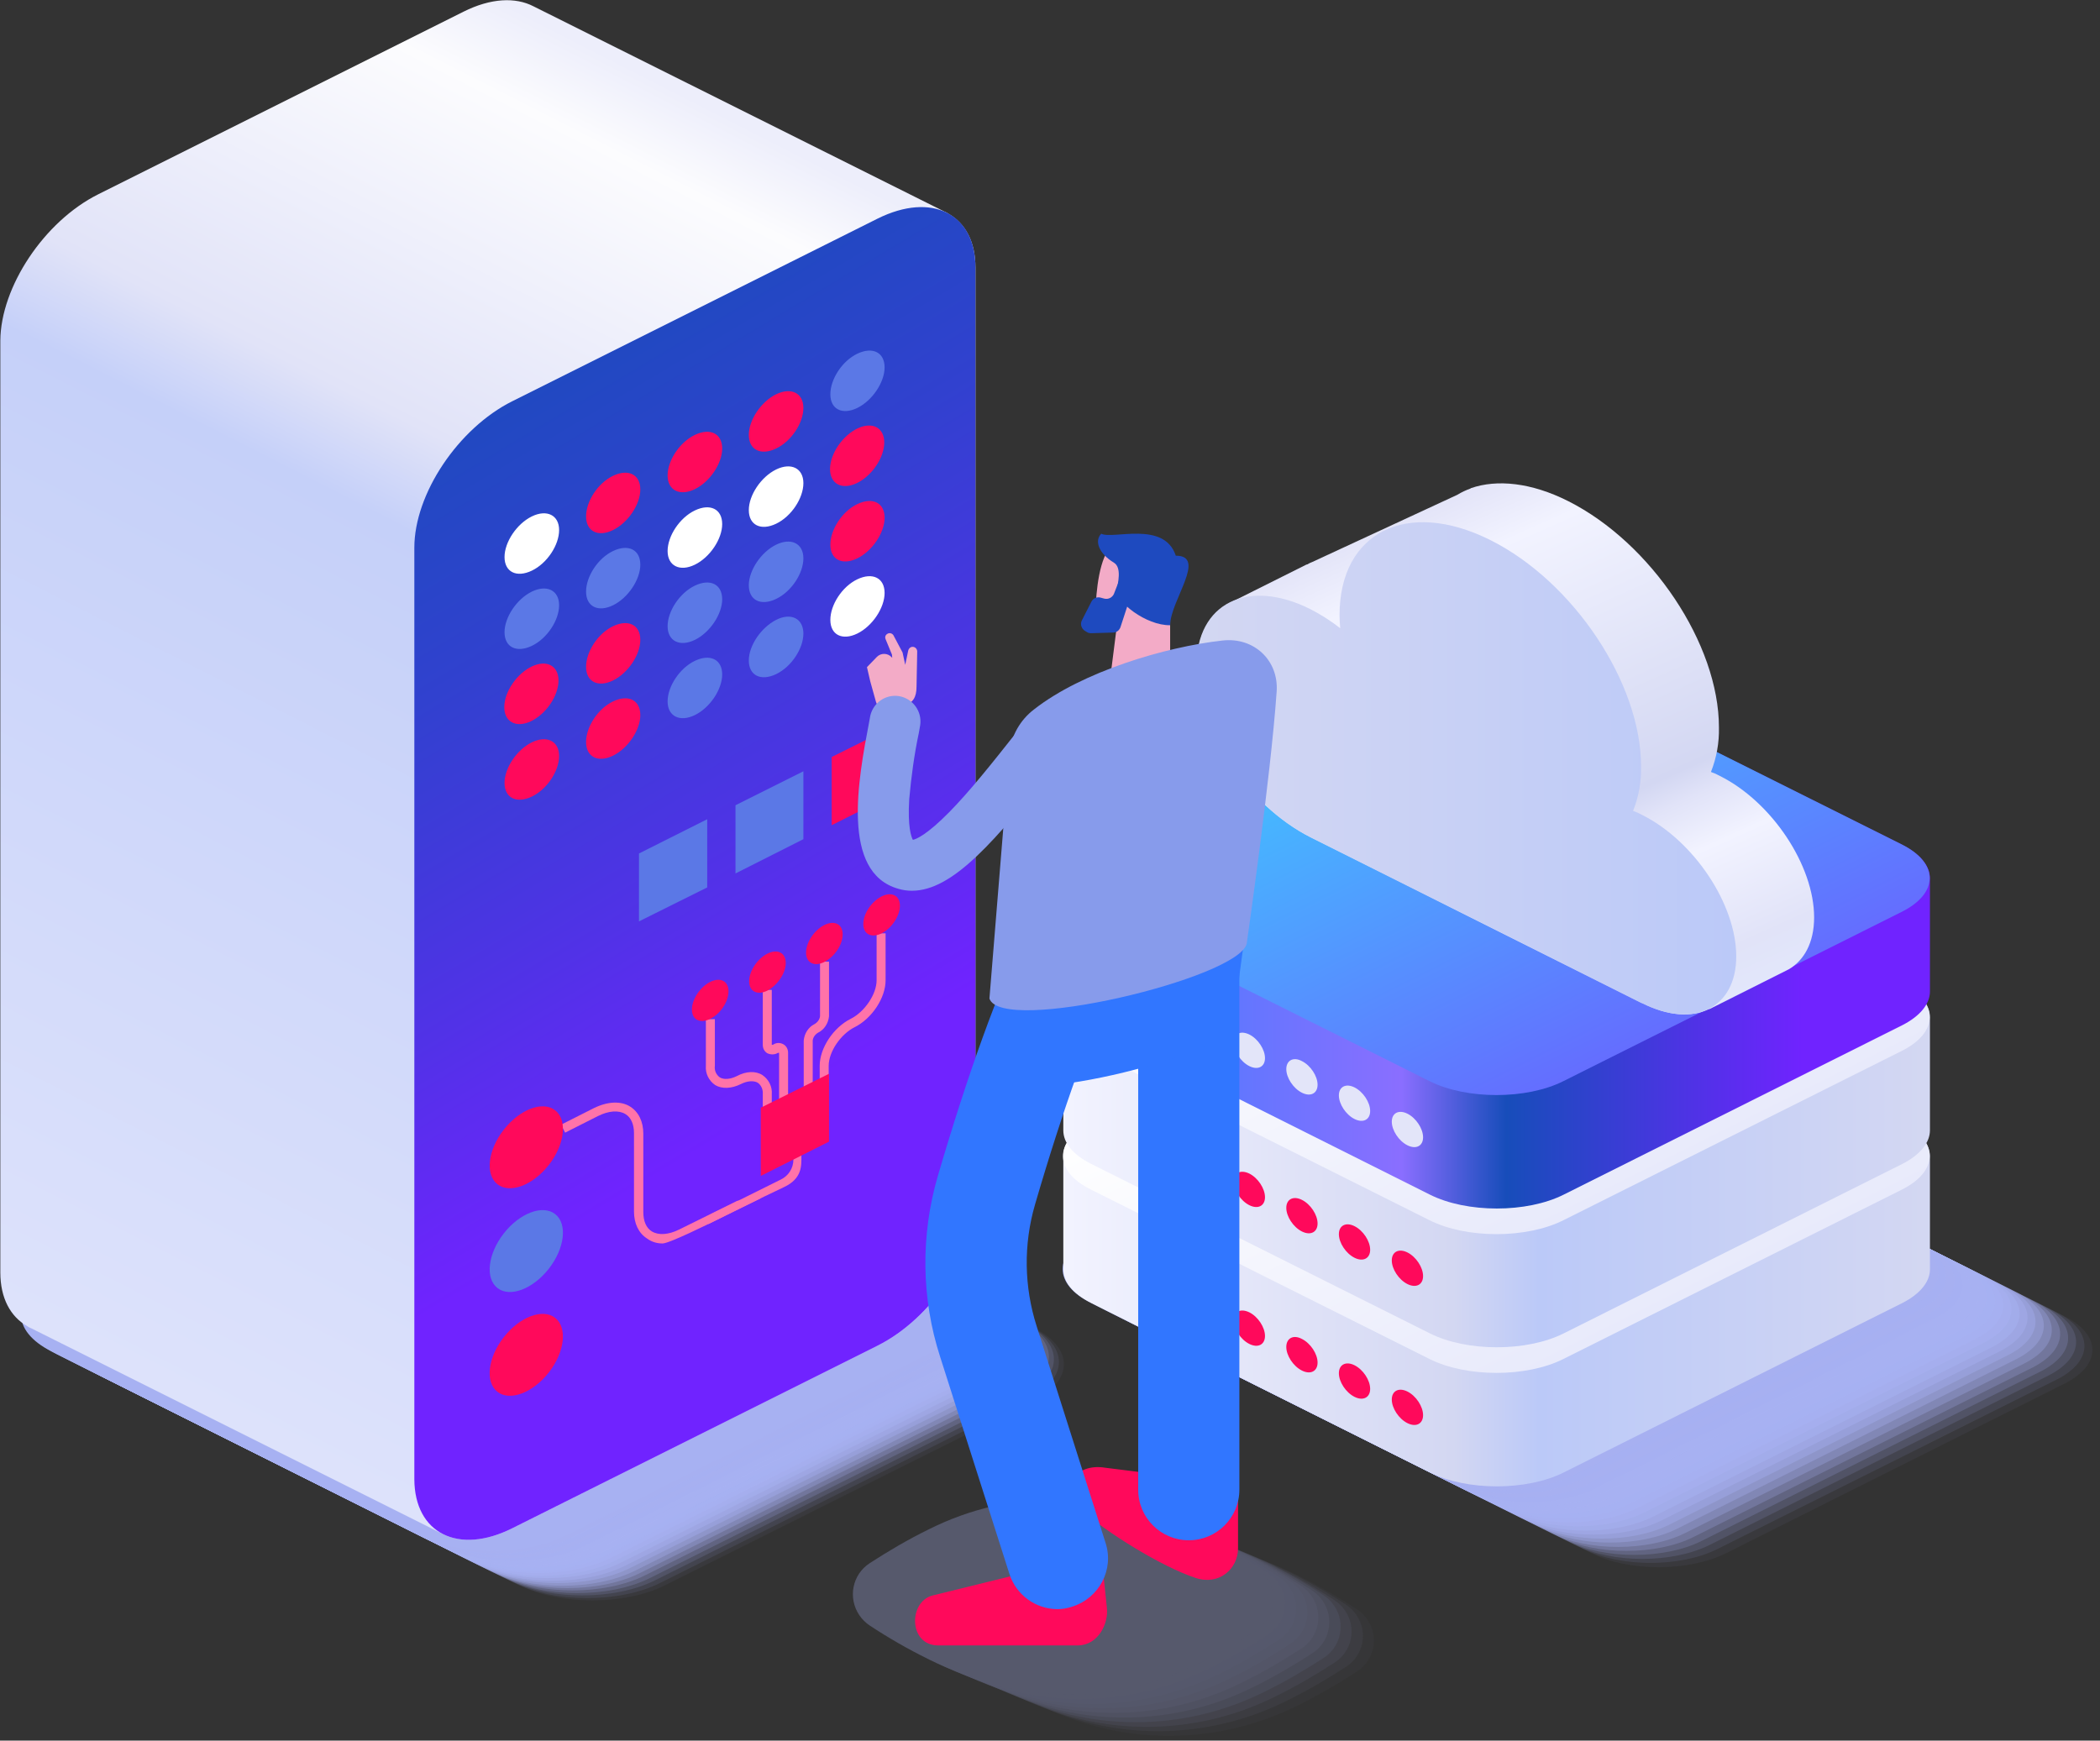 <?xml version="1.0" encoding="UTF-8"?>
<!-- Generator: Adobe Illustrator 24.0.0, SVG Export Plug-In . SVG Version: 6.00 Build 0)  -->
<svg xmlns="http://www.w3.org/2000/svg" xmlns:xlink="http://www.w3.org/1999/xlink" version="1.1" id="Layer_1" x="0px" y="0px" viewBox="0 0 631 523.1" xml:space="preserve">
<rect x="0" y="0" width="631" height="523.1" fill="#333333" stroke="none"/>
<title>public-cloud-hosting</title>
<g>
	<g id="Layer_2_1_">
		<g id="Layer_1-2">
			<g>
				<path fill="#A7B1F2" fill-opacity="0" d="M378.8,417.1L480.7,468c11.1,5.6,29.2,5.6,40.4,0l101.7-50.9      c11.1-5.6,11.1-14.6,0-20.2L521,346c-11.2-5.6-29.2-5.6-40.4,0l-101.8,50.9C367.7,402.5,367.7,411.5,378.8,417.1z"></path>
				<path opacity="5.000000e-02" fill="#A7B1F2" d="M376.4,415.8l101.8,51c11.1,5.6,29.2,5.6,40.4,0      l101.8-51c11.1-5.6,11.1-14.6,0-20.2l-101.8-50.9c-11.1-5.6-29.2-5.6-40.4,0l-101.8,50.9C365.2,401.2,365.2,410.3,376.4,415.8z"></path>
				<path opacity="0.1" fill="#A7B1F2" d="M374,414.6l101.8,50.9c11.1,5.6,29.2,5.6,40.3,0L618,414.6      c11.1-5.6,11.1-14.6,0-20.2l-101.8-50.9c-11.1-5.6-29.2-5.6-40.4,0L374,394.4C362.8,400,362.8,409,374,414.6z"></path>
				<path opacity="0.14" fill="#A7B1F2" d="M371.5,413.4l101.8,50.9c11.1,5.6,29.2,5.6,40.4,0      l101.8-50.9c11.1-5.6,11.1-14.6,0-20.2l-101.8-50.9c-11.2-5.6-29.2-5.6-40.4,0l-101.8,50.9C360.4,398.8,360.4,407.8,371.5,413.4      z"></path>
				<path opacity="0.19" fill="#A7B1F2" d="M369.1,412.2l101.8,50.9c11.1,5.6,29.2,5.6,40.4,0      l101.8-50.9c11.1-5.6,11.1-14.6,0-20.2l-101.8-50.9c-11.1-5.6-29.2-5.6-40.4,0L369.1,392C357.9,397.6,357.9,406.6,369.1,412.2z"></path>
				<path opacity="0.24" fill="#A7B1F2" d="M366.7,411l101.8,50.9c11.1,5.6,29.2,5.6,40.4,0L610.7,411      c11.1-5.6,11.1-14.6,0-20.2l-101.8-50.9c-11.1-5.6-29.2-5.6-40.4,0l-101.8,50.9C355.5,396.4,355.5,405.4,366.7,411z"></path>
				<path opacity="0.29" fill="#A7B1F2" d="M364.2,409.8L466,460.7c11.1,5.6,29.2,5.6,40.4,0      l101.8-50.9c11.1-5.6,11.1-14.6,0-20.2l-101.8-50.9c-11.1-5.6-29.2-5.6-40.4,0l-101.8,50.9C353.1,395.1,353.1,404.2,364.2,409.8      z"></path>
				<path opacity="0.33" fill="#A7B1F2" d="M361.8,408.5l101.8,50.9c11.1,5.6,29.2,5.6,40.4,0      l101.8-50.9c11.1-5.6,11.1-14.6,0-20.2L504,337.4c-11.1-5.6-29.2-5.6-40.4,0l-101.8,50.9C350.6,393.9,350.6,403,361.8,408.5z"></path>
				<path opacity="0.38" fill="#A7B1F2" d="M359.3,407.3l101.9,50.9c11.1,5.6,29.2,5.6,40.4,0      l101.7-50.9c11.1-5.6,11.1-14.6,0-20.2l-101.8-50.9c-11.1-5.6-29.2-5.6-40.4,0l-101.8,50.9C348.2,392.7,348.2,401.7,359.3,407.3      z"></path>
				<path opacity="0.43" fill="#A7B1F2" d="M356.9,406.1L458.7,457c11.1,5.6,29.2,5.6,40.4,0      l101.8-50.9c11.1-5.6,11.1-14.6,0-20.2L499.1,335c-11.1-5.6-29.2-5.6-40.4,0l-101.8,50.9C345.8,391.5,345.8,400.5,356.9,406.1z"></path>
				<path opacity="0.48" fill="#A7B1F2" d="M354.5,404.9l101.8,50.9c11.1,5.6,29.2,5.6,40.4,0      l101.8-50.9c11.1-5.6,11.1-14.6,0-20.2l-101.8-50.9c-11.1-5.6-29.2-5.6-40.4,0l-101.8,50.9C343.3,390.3,343.3,399.3,354.5,404.9      z"></path>
				<path opacity="0.52" fill="#A7B1F2" d="M352,403.6l101.8,50.9c11.1,5.6,29.2,5.6,40.4,0L596,403.6      c11.2-5.6,11.2-14.6,0-20.2l-101.8-50.9c-11.1-5.6-29.2-5.6-40.4,0L352,383.4C340.9,389,340.9,398.1,352,403.6z"></path>
				<path opacity="0.57" fill="#A7B1F2" d="M349.6,402.4l101.8,50.9c11.1,5.6,29.2,5.6,40.4,0      l101.8-50.9c11.1-5.6,11.1-14.6,0-20.2l-101.8-50.9c-11.1-5.6-29.2-5.6-40.4,0l-101.8,50.9C338.4,387.8,338.4,396.9,349.6,402.4      z"></path>
				<path opacity="0.62" fill="#A7B1F2" d="M347.2,401.2L449,452.1c11.1,5.6,29.2,5.6,40.4,0      l101.8-50.9c11.1-5.6,11.1-14.6,0-20.2l-101.8-50.9c-11.1-5.6-29.2-5.6-40.4,0L347.2,381C336,386.6,336,395.6,347.2,401.2z"></path>
				<path opacity="0.67" fill="#A7B1F2" d="M344.7,400l101.8,50.9c11.1,5.6,29.2,5.6,40.4,0L588.7,400      c11.1-5.6,11.1-14.6,0-20.2l-101.8-50.9c-11.1-5.6-29.2-5.6-40.4,0l-101.8,50.9C333.6,385.4,333.6,394.4,344.7,400z"></path>
				<path opacity="0.71" fill="#A7B1F2" d="M342.3,398.8l101.8,50.9c11.1,5.6,29.2,5.6,40.4,0      l101.8-50.9c11.1-5.6,11.1-14.6,0-20.2l-101.8-50.9c-11.1-5.6-29.2-5.6-40.4,0l-101.8,50.9C331.1,384.2,331.1,393.2,342.3,398.8      z"></path>
				<path opacity="0.76" fill="#A7B1F2" d="M339.8,397.6l101.8,50.9c11.1,5.6,29.2,5.6,40.4,0      l101.9-50.9c11.1-5.6,11.1-14.6,0-20.2l-101.8-50.9c-11.1-5.6-29.2-5.6-40.4,0l-101.8,50.9C328.7,383,328.7,392,339.8,397.6z"></path>
				<path opacity="0.81" fill="#A7B1F2" d="M337.4,396.3l101.8,51c11.1,5.6,29.2,5.6,40.4,0l101.8-51      c11.1-5.6,11.1-14.6,0-20.2l-101.8-50.9c-11.1-5.6-29.2-5.6-40.4,0l-101.8,50.9C326.3,381.7,326.3,390.8,337.4,396.3z"></path>
				<path opacity="0.86" fill="#A7B1F2" d="M335,395.1L436.8,446c11.1,5.6,29.2,5.6,40.4,0L579,395.1      c11.1-5.6,11.1-14.6,0-20.2L477.2,324c-11.1-5.6-29.2-5.6-40.4,0L335,374.9C323.8,380.5,323.8,389.5,335,395.1z"></path>
				<path opacity="0.9" fill="#A7B1F2" d="M332.5,393.9l101.8,50.9c11.1,5.6,29.2,5.6,40.4,0      l101.8-50.9c11.1-5.6,11.1-14.6,0-20.2l-101.8-50.9c-11.1-5.6-29.2-5.6-40.4,0l-101.8,50.9C321.4,379.3,321.4,388.3,332.5,393.9      z"></path>
				<path opacity="0.95" fill="#A7B1F2" d="M330.1,392.7l101.8,50.9c11.1,5.6,29.2,5.6,40.4,0      l101.8-50.9c11.1-5.6,11.1-14.6,0-20.2l-101.8-50.9c-11.1-5.6-29.2-5.6-40.4,0l-101.8,50.9C319,378.1,319,387.1,330.1,392.7z"></path>
				<path fill="#A7B1F2" d="M327.7,391.5l101.8,50.9c11.1,5.6,29.2,5.6,40.4,0l101.8-50.9c11.1-5.6,11.1-14.6,0-20.2l-101.8-50.9      c-11.1-5.6-29.2-5.6-40.4,0l-101.8,50.9C316.5,376.9,316.5,385.9,327.7,391.5z"></path>
			</g>
			
				<linearGradient id="SVGID_1_" gradientUnits="userSpaceOnUse" x1="52.67" y1="-31.5" x2="310.44" y2="-31.5" gradientTransform="matrix(-1 0 0 1 631.175 396)">
				<stop offset="0" style="stop-color:#D3D7F2"></stop>
				<stop offset="0.45" style="stop-color:#BBC9F8"></stop>
				<stop offset="0.55" style="stop-color:#D3D7F2"></stop>
				<stop offset="1" style="stop-color:#F2F3FF"></stop>
			</linearGradient>
			<path fill="url(#SVGID_1_)" d="M327.8,337.4l101.7-50.9c11.1-5.6,29.2-5.6,40.3,0l101.7,50.9c5.6,2.8,8.4,6.4,8.4,10.1v34     c0,3.6-2.8,7.3-8.3,10.1l-101.7,50.9c-11.1,5.6-29.2,5.6-40.3,0l-101.7-50.9c-5.6-2.8-8.4-6.4-8.4-10.1v-34     C319.4,343.8,322.2,340.1,327.8,337.4z"></path>
			
				<linearGradient id="SVGID_2_" gradientUnits="userSpaceOnUse" x1="2540.14" y1="-1054.185" x2="2682.291" y2="-1054.185" gradientTransform="matrix(-1 -0.5 -1 0.5 2006.875 2180.21)">
				<stop offset="0" style="stop-color:#E8EAFB"></stop>
				<stop offset="1" style="stop-color:#FFFFFF"></stop>
			</linearGradient>
			<path fill="url(#SVGID_2_)" d="M327.8,357.5l101.7,50.9c11.1,5.6,29.2,5.6,40.3,0l101.7-50.9c11.1-5.6,11.1-14.6,0-20.2     l-101.7-50.9c-11.1-5.6-29.2-5.6-40.3,0l-101.7,50.9C316.6,342.9,316.6,352,327.8,357.5z"></path>
			<path fill="#FF095B" d="M422.9,418.2c2.6,1.3,4.7,4.5,4.7,7.1s-2.1,3.7-4.7,2.4c-2.6-1.3-4.7-4.5-4.7-7.1     S420.3,416.9,422.9,418.2z M407,410.3c2.6,1.3,4.7,4.5,4.7,7.1s-2.1,3.7-4.7,2.4c-2.6-1.3-4.7-4.5-4.7-7.1S404.4,409,407,410.3z      M391.2,402.4c2.6,1.3,4.7,4.5,4.7,7.1s-2.1,3.7-4.7,2.4c-2.6-1.3-4.7-4.5-4.7-7.1S388.6,401,391.2,402.4z M375.4,394.4     c2.6,1.3,4.7,4.5,4.7,7.1s-2.1,3.7-4.7,2.4c-2.6-1.3-4.7-4.5-4.7-7.1S372.7,393.1,375.4,394.4z"></path>
			
				<linearGradient id="SVGID_3_" gradientUnits="userSpaceOnUse" x1="52.67" y1="-73.3" x2="310.44" y2="-73.3" gradientTransform="matrix(-1 0 0 1 631.175 396)">
				<stop offset="0" style="stop-color:#D3D7F2"></stop>
				<stop offset="0.45" style="stop-color:#BBC9F8"></stop>
				<stop offset="0.55" style="stop-color:#D3D7F2"></stop>
				<stop offset="1" style="stop-color:#F2F3FF"></stop>
			</linearGradient>
			<path fill="url(#SVGID_3_)" d="M327.8,295.6l101.7-50.9c11.1-5.6,29.2-5.6,40.3,0l101.7,50.9c5.6,2.8,8.4,6.4,8.4,10.1v34     c0,3.6-2.8,7.3-8.3,10.1l-101.7,50.9c-11.1,5.6-29.2,5.6-40.3,0l-101.7-50.9c-5.6-2.8-8.4-6.4-8.4-10.1v-34     C319.4,302,322.2,298.4,327.8,295.6z"></path>
			
				<linearGradient id="SVGID_4_" gradientUnits="userSpaceOnUse" x1="2581.89" y1="-1095.885" x2="2724.041" y2="-1095.885" gradientTransform="matrix(-1 -0.5 -1 0.5 2006.875 2180.21)">
				<stop offset="0" style="stop-color:#E8EAFB"></stop>
				<stop offset="1" style="stop-color:#FFFFFF"></stop>
			</linearGradient>
			<path fill="url(#SVGID_4_)" d="M327.8,315.8l101.7,50.9c11.1,5.6,29.2,5.6,40.3,0l101.7-50.9c11.1-5.6,11.1-14.6,0-20.2     l-101.7-50.9c-11.1-5.6-29.2-5.6-40.3,0l-101.7,50.9C316.6,301.2,316.6,310.2,327.8,315.8z"></path>
			<path fill="#FF095B" d="M422.9,376.4c2.6,1.3,4.7,4.5,4.7,7.1s-2.1,3.7-4.7,2.4c-2.6-1.3-4.7-4.5-4.7-7.1     S420.3,375.1,422.9,376.4z M407,368.5c2.6,1.3,4.7,4.5,4.7,7.1s-2.1,3.7-4.7,2.4c-2.6-1.3-4.7-4.5-4.7-7.1S404.4,367.2,407,368.5     L407,368.5z M391.2,360.6c2.6,1.3,4.7,4.5,4.7,7.1s-2.1,3.7-4.7,2.4c-2.6-1.3-4.7-4.5-4.7-7.1S388.6,359.3,391.2,360.6z      M375.4,352.7c2.6,1.3,4.7,4.5,4.7,7.1s-2.1,3.7-4.7,2.4c-2.6-1.3-4.7-4.5-4.7-7.1S372.7,351.4,375.4,352.7L375.4,352.7z"></path>
			
				<linearGradient id="SVGID_5_" gradientUnits="userSpaceOnUse" x1="52.95" y1="-115" x2="314.68" y2="-115" gradientTransform="matrix(-1 0 0 1 631.175 396)">
				<stop offset="0.14" style="stop-color:#7023FF"></stop>
				<stop offset="0.48" style="stop-color:#174DBA"></stop>
				<stop offset="0.6" style="stop-color:#8A6EFF"></stop>
				<stop offset="0.94" style="stop-color:#427DFF"></stop>
				<stop offset="1" style="stop-color:#7073FF"></stop>
			</linearGradient>
			<path fill="url(#SVGID_5_)" d="M327.8,253.9L429.5,203c11.1-5.6,29.2-5.6,40.3,0l101.7,50.9c5.6,2.8,8.4,6.4,8.4,10.1v34     c0,3.6-2.8,7.3-8.3,10.1L469.9,359c-11.1,5.6-29.2,5.6-40.3,0l-101.8-51c-5.6-2.8-8.4-6.4-8.4-10.1V264     C319.4,260.3,322.2,256.6,327.8,253.9z"></path>
			
				<linearGradient id="SVGID_6_" gradientUnits="userSpaceOnUse" x1="2624.5" y1="-1137.66" x2="2767.24" y2="-1137.66" gradientTransform="matrix(-1 -0.5 -1 0.5 2006.875 2180.21)">
				<stop offset="0" style="stop-color:#646EFF"></stop>
				<stop offset="1" style="stop-color:#42C0FF"></stop>
			</linearGradient>
			<path fill="url(#SVGID_6_)" d="M327.8,274l101.7,50.9c11.1,5.6,29.2,5.6,40.3,0L571.5,274c11.1-5.6,11.1-14.6,0-20.2L469.8,203     c-11.1-5.6-29.2-5.6-40.3,0l-101.7,50.9C316.6,259.4,316.6,268.5,327.8,274z"></path>
			<path fill="#E3E5F9" d="M422.9,334.7c2.6,1.3,4.7,4.5,4.7,7.1s-2.1,3.7-4.7,2.4c-2.6-1.3-4.7-4.5-4.7-7.1     S420.3,333.4,422.9,334.7z M407,326.8c2.6,1.3,4.7,4.5,4.7,7.1s-2.1,3.7-4.7,2.4c-2.6-1.3-4.7-4.5-4.7-7.1S404.4,325.5,407,326.8     z M391.2,318.9c2.6,1.3,4.7,4.5,4.7,7.1s-2.1,3.7-4.7,2.4c-2.6-1.3-4.7-4.5-4.7-7.1S388.6,317.5,391.2,318.9z M375.4,310.9     c2.6,1.3,4.7,4.5,4.7,7.1s-2.1,3.7-4.7,2.4c-2.6-1.3-4.7-4.5-4.7-7.1S372.7,309.6,375.4,310.9z"></path>
			
				<linearGradient id="SVGID_7_" gradientUnits="userSpaceOnUse" x1="-1974.762" y1="22.292" x2="-1923.697" y2="-28.774" gradientTransform="matrix(1 0 0 1 2011.295 396)">
				<stop offset="0" style="stop-color:#92A6F3"></stop>
				<stop offset="1" style="stop-color:#7F93E6"></stop>
			</linearGradient>
			<path fill="url(#SVGID_7_)" d="M45.1,364.1v40.3c0,2.7-2.2,3.8-4.8,2.4s-4.8-4.6-4.8-7.3v-40.3c0-2.7,2.2-3.8,4.8-2.4     S45.1,361.4,45.1,364.1z M59.7,371.4v40.3c0,2.7-2.2,3.8-4.8,2.4s-4.8-4.6-4.8-7.3v-40.3c0-2.7,2.2-3.8,4.8-2.4     S59.7,368.7,59.7,371.4L59.7,371.4z M30.6,356.8v40.3c0,2.7-2.2,3.8-4.8,2.4s-4.8-4.6-4.8-7.3V352c0-2.7,2.2-3.8,4.8-2.4     S30.6,354.2,30.6,356.8z M74.2,378.7V419c0,2.7-2.2,3.8-4.8,2.4s-4.8-4.6-4.8-7.3v-40.3c0-2.7,2.2-3.8,4.8-2.4     S74.2,376,74.2,378.7z M88.7,385.9v40.3c0,2.7-2.2,3.8-4.8,2.4s-4.8-4.6-4.8-7.3V381c0-2.7,2.2-3.8,4.8-2.4     S88.8,383.3,88.7,385.9L88.7,385.9z M103.3,393.2v40.3c0,2.7-2.2,3.8-4.8,2.4s-4.8-4.6-4.8-7.3v-40.3c0-2.7,2.2-3.8,4.8-2.4     S103.3,390.5,103.3,393.2L103.3,393.2z M117.8,400.5v40.3c0,2.7-2.2,3.8-4.8,2.4s-4.8-4.6-4.8-7.2v-40.4c0-2.7,2.2-3.8,4.8-2.4     S117.9,397.8,117.8,400.5L117.8,400.5z M16,349.6v40.3c0,2.7-2.2,3.8-4.8,2.4s-4.8-4.6-4.8-7.3v-40.3c0-2.7,2.2-3.8,4.8-2.4     S16,346.9,16,349.6L16,349.6z"></path>
			<g>
				<path fill="#A7B1F2" fill-opacity="0" d="M46.8,421.8l110.7,55.4c12.1,6.1,31.8,6.1,43.9,0l110.7-55.4c12.1-6.1,12.1-15.9,0-22      l-110.7-55.4c-12.1-6.1-31.8-6.1-43.9,0L46.8,399.8C34.7,405.9,34.7,415.7,46.8,421.8z"></path>
				<path opacity="5.000000e-02" fill="#A7B1F2" d="M45.3,421L156,476.4c12.1,6.1,31.8,6.1,43.9,0      L310.6,421c12.1-6.1,12.1-15.9,0-22l-110.7-55.4c-12.1-6.1-31.8-6.1-43.9,0L45.3,399C33.2,405.1,33.2,415,45.3,421z"></path>
				<path opacity="0.1" fill="#A7B1F2" d="M43.8,420.3l110.7,55.4c12.1,6.1,31.8,6.1,43.9,0l110.7-55.4      c12.1-6.1,12.1-15.9,0-21.9L198.4,343c-12.1-6.1-31.8-6.1-43.9,0L43.8,398.4C31.7,404.4,31.7,414.2,43.8,420.3z"></path>
				<path opacity="0.14" fill="#A7B1F2" d="M42.3,419.5L153,474.9c12.1,6.1,31.8,6.1,43.9,0l110.7-55.4      c12.1-6.1,12.1-15.9,0-21.9l-110.7-55.4c-12.1-6.1-31.8-6.1-43.9,0L42.3,397.6C30.2,403.7,30.2,413.5,42.3,419.5z"></path>
				<path opacity="0.19" fill="#A7B1F2" d="M40.8,418.8l110.7,55.4c12.1,6.1,31.8,6.1,43.9,0      l110.7-55.4c12.1-6.1,12.1-15.9,0-22l-110.7-55.4c-12.1-6.1-31.8-6.1-43.9,0L40.8,396.8C28.7,402.9,28.7,412.7,40.8,418.8z"></path>
				<path opacity="0.24" fill="#A7B1F2" d="M39.3,418L150,473.4c12.1,6.1,31.8,6.1,43.9,0L304.6,418      c12.1-6.1,12.1-15.9,0-21.9l-110.7-55.4c-12.1-6.1-31.8-6.1-43.9,0L39.3,396.1C27.2,402.2,27.2,412,39.3,418z"></path>
				<path opacity="0.29" fill="#A7B1F2" d="M37.8,417.3l110.7,55.4c12.1,6.1,31.8,6.1,43.9,0      l110.7-55.4c12.1-6.1,12.1-15.9,0-21.9L192.4,340c-12.1-6.1-31.8-6.1-43.9,0L37.8,395.4C25.7,401.4,25.7,411.2,37.8,417.3z"></path>
				<path opacity="0.33" fill="#A7B1F2" d="M36.3,416.6L147,472c12.1,6.1,31.8,6.1,43.9,0l110.7-55.4      c12.1-6.1,12.1-15.9,0-22l-110.7-55.4c-12.1-6.1-31.8-6.1-43.9,0L36.3,394.6C24.2,400.7,24.2,410.5,36.3,416.6z"></path>
				<path opacity="0.38" fill="#A7B1F2" d="M34.8,415.8l110.7,55.4c12.1,6.1,31.8,6.1,43.9,0      l110.7-55.4c12.1-6.1,12.1-15.9,0-21.9l-110.7-55.4c-12.1-6.1-31.8-6.1-43.9,0L34.8,393.9C22.7,399.9,22.7,409.8,34.8,415.8z"></path>
				<path opacity="0.43" fill="#A7B1F2" d="M33.3,415.1L144,470.5c12.1,6.1,31.8,6.1,43.9,0l110.7-55.4      c12.1-6.1,12.1-15.9,0-21.9l-110.7-55.4c-12.1-6.1-31.8-6.1-43.9,0L33.3,393.2C21.2,399.2,21.2,409,33.3,415.1z"></path>
				<path opacity="0.48" fill="#A7B1F2" d="M31.8,414.3l110.7,55.4c12.1,6.1,31.8,6.1,43.9,0      l110.7-55.4c12.1-6.1,12.1-15.9,0-22L186.4,337c-12.1-6.1-31.8-6.1-43.9,0L31.8,392.4C19.7,398.4,19.7,408.3,31.8,414.3z"></path>
				<path opacity="0.52" fill="#A7B1F2" d="M30.3,413.6L141,469c12.1,6.1,31.8,6.1,43.9,0l110.7-55.4      c12.1-6.1,12.1-15.9,0-21.9l-110.7-55.4c-12.1-6.1-31.8-6.1-43.9,0L30.3,391.7C18.2,397.7,18.2,407.5,30.3,413.6z"></path>
				<path opacity="0.57" fill="#A7B1F2" d="M28.9,412.8l110.7,55.4c12.1,6.1,31.8,6.1,43.9,0      l110.7-55.4c12.1-6.1,12.1-15.9,0-21.9l-110.7-55.4c-12.1-6.1-31.8-6.1-43.9,0L28.9,390.9C16.7,396.9,16.7,406.8,28.9,412.8z"></path>
				<path opacity="0.62" fill="#A7B1F2" d="M27.4,412.1l110.7,55.4c12.1,6.1,31.8,6.1,43.9,0      l110.7-55.4c12.1-6.1,12.1-15.9,0-22L182,334.7c-12.1-6.1-31.8-6.1-43.9,0L27.4,390.1C15.2,396.2,15.2,406,27.4,412.1z"></path>
				<path opacity="0.67" fill="#A7B1F2" d="M25.9,411.3l110.7,55.4c12.1,6.1,31.8,6.1,43.9,0      l110.7-55.4c12.1-6.1,12.1-15.9,0-22L180.5,334c-12.1-6.1-31.8-6.1-43.9,0L25.9,389.4C13.7,395.5,13.7,405.3,25.9,411.3z"></path>
				<path opacity="0.71" fill="#A7B1F2" d="M24.4,410.6L135.1,466c12.1,6,31.8,6,43.9,0l110.7-55.4      c12.1-6.1,12.1-15.9,0-21.9L179,333.3c-12.1-6.1-31.8-6.1-43.9,0L24.4,388.7C12.2,394.7,12.2,404.5,24.4,410.6z"></path>
				<path opacity="0.76" fill="#A7B1F2" d="M22.9,409.8l110.7,55.4c12.1,6.1,31.8,6.1,43.9,0      l110.7-55.4c12.1-6.1,12.1-15.9,0-22l-110.7-55.4c-12.1-6.1-31.8-6.1-43.9,0L22.9,387.8C10.8,394,10.8,403.8,22.9,409.8z"></path>
				<path opacity="0.81" fill="#A7B1F2" d="M21.4,409.1l110.7,55.4c12.1,6.1,31.8,6.1,43.9,0      l110.7-55.4c12.1-6.1,12.1-15.9,0-22L176,331.7c-12.1-6.1-31.8-6.1-43.9,0L21.4,387.1C9.3,393.2,9.3,403,21.4,409.1z"></path>
				<path opacity="0.86" fill="#A7B1F2" d="M19.9,408.3l110.7,55.4c12.1,6.1,31.8,6.1,43.9,0      l110.7-55.4c12.1-6.1,12.1-15.9,0-21.9L174.5,331c-12.1-6.1-31.8-6.1-43.9,0L19.9,386.4C7.8,392.5,7.8,402.3,19.9,408.3z"></path>
				<path opacity="0.9" fill="#A7B1F2" d="M18.4,407.6L129.1,463c12.1,6,31.8,6,43.9,0l110.7-55.4      c12.1-6.1,12.1-15.9,0-22L173,330.2c-12.1-6.1-31.8-6.1-43.9,0L18.4,385.6C6.3,391.7,6.3,401.5,18.4,407.6z"></path>
				<path opacity="0.95" fill="#A7B1F2" d="M16.9,406.9l110.7,55.4c12.1,6.1,31.8,6.1,43.9,0      l110.7-55.4c12.1-6.1,12.1-15.9,0-22l-110.7-55.3c-12.1-6.1-31.8-6.1-43.9,0L16.9,385C4.8,391,4.8,400.8,16.9,406.9z"></path>
				<path fill="#A7B1F2" d="M15.4,406.1l110.7,55.4c12.1,6.1,31.8,6.1,43.9,0l110.7-55.4c12.1-6.1,12.1-15.9,0-21.9L170,328.8      c-12.1-6.1-31.8-6.1-43.9,0L15.4,384.2C3.3,390.2,3.3,400,15.4,406.1z"></path>
			</g>
			
				<linearGradient id="SVGID_8_" gradientUnits="userSpaceOnUse" x1="390.327" y1="-349.553" x2="579.697" y2="22.107" gradientTransform="matrix(-1 0 0 1 631.175 396)">
				<stop offset="0" style="stop-color:#EDEEFB"></stop>
				<stop offset="6.000000e-02" style="stop-color:#FCFCFE"></stop>
				<stop offset="0.3" style="stop-color:#E1E3F8"></stop>
				<stop offset="0.37" style="stop-color:#C5D0F9"></stop>
				<stop offset="1" style="stop-color:#DDE2FB"></stop>
			</linearGradient>
			<path fill="url(#SVGID_8_)" d="M29.5,58.4L139.3,3.5c8.2-4.1,15.6-4.4,21-1.6l123.5,61.7c0.5,0.2,0.9,0.4,1.3,0.7     c5,2.9,8,8.4,8,16.1v280c0,16.2-13.1,35.9-29.4,44l-109.8,54.9c-8.2,4.1-15.6,4.4-20.9,1.7L9.4,399.2c-0.5-0.2-0.9-0.4-1.3-0.7     c-4.9-2.8-8-8.3-8-16.1v-280C0.2,86.2,13.3,66.5,29.5,58.4z"></path>
			
				<linearGradient id="SVGID_9_" gradientUnits="userSpaceOnUse" x1="530.624" y1="-314.274" x2="385.113" y2="-71.284" gradientTransform="matrix(-1 0 0 1 631.175 396)">
				<stop offset="0" style="stop-color:#174DBA"></stop>
				<stop offset="0.18" style="stop-color:#1E4ABF"></stop>
				<stop offset="0.44" style="stop-color:#3141CF"></stop>
				<stop offset="0.75" style="stop-color:#5132E7"></stop>
				<stop offset="1" style="stop-color:#7023FF"></stop>
			</linearGradient>
			<path fill="url(#SVGID_9_)" d="M153.9,459.3l109.8-54.9c16.2-8.1,29.4-27.8,29.4-44v-280c0-16.2-13.1-22.8-29.4-14.7l-109.8,54.9     c-16.2,8.1-29.4,27.8-29.4,44v280C124.6,460.8,137.7,467.4,153.9,459.3z"></path>
			<path fill="#5B78E6" d="M249.5,118.5c0,4.5,3.6,6.3,8.1,4.1c4.5-2.2,8.2-7.7,8.2-12.2s-3.6-6.3-8.2-4.1     C253,108.5,249.5,114,249.5,118.5z"></path>
			<path fill="#FF095B" d="M225,130.7c0,4.5,3.6,6.3,8.2,4.1s8.2-7.7,8.2-12.2s-3.7-6.3-8.2-4.1S225,126.2,225,130.7z"></path>
			<path fill="#FF095B" d="M200.6,142.9c0,4.5,3.7,6.3,8.2,4.1s8.2-7.7,8.2-12.2s-3.6-6.3-8.2-4.1S200.6,138.4,200.6,142.9z"></path>
			<path fill="#FF095B" d="M176.1,155.2c0,4.5,3.6,6.3,8.1,4.1s8.2-7.7,8.2-12.2s-3.6-6.3-8.2-4.1S176.1,150.7,176.1,155.2z"></path>
			<path fill="#FFFFFF" d="M151.6,167.4c0,4.5,3.6,6.3,8.2,4.1s8.2-7.7,8.2-12.2s-3.7-6.3-8.2-4.1S151.6,162.9,151.6,167.4z"></path>
			
				<ellipse transform="matrix(0.615 -0.788 0.788 0.615 -8.891 255.792)" fill="#FF095B" cx="257.7" cy="137" rx="10.4" ry="6.4"></ellipse>
			<path fill="#FFFFFF" d="M225,153.3c0,4.5,3.6,6.3,8.2,4.1s8.2-7.7,8.2-12.2s-3.7-6.3-8.2-4.1S225,148.8,225,153.3z"></path>
			<path fill="#FFFFFF" d="M200.6,165.6c0,4.5,3.7,6.3,8.2,4.1s8.2-7.7,8.2-12.2s-3.6-6.3-8.2-4.1S200.6,161.1,200.6,165.6z"></path>
			<path fill="#5B78E6" d="M176.1,177.8c0,4.5,3.6,6.3,8.1,4.1s8.2-7.7,8.2-12.2s-3.6-6.3-8.2-4.1S176.1,173.3,176.1,177.8z"></path>
			<path fill="#5B78E6" d="M151.6,190c0,4.5,3.6,6.3,8.2,4.1s8.2-7.7,8.2-12.2s-3.7-6.3-8.2-4.1S151.6,185.5,151.6,190z"></path>
			<path fill="#FF095B" d="M249.5,163.7c0,4.5,3.6,6.3,8.1,4.1c4.5-2.2,8.2-7.7,8.2-12.2s-3.6-6.3-8.2-4.1     C253,153.7,249.5,159.2,249.5,163.7z"></path>
			<path fill="#5B78E6" d="M225,175.9c0,4.5,3.6,6.3,8.2,4.1s8.2-7.7,8.2-12.2s-3.7-6.3-8.2-4.1S225,171.4,225,175.9z"></path>
			<path fill="#5B78E6" d="M200.6,188.2c0,4.5,3.7,6.3,8.2,4.1s8.2-7.7,8.2-12.2s-3.6-6.3-8.2-4.1S200.6,183.7,200.6,188.2z"></path>
			<path fill="#FF095B" d="M176.1,200.4c0,4.5,3.6,6.3,8.1,4.1s8.2-7.7,8.2-12.2s-3.6-6.3-8.2-4.1S176.1,195.9,176.1,200.4z"></path>
			
				<ellipse transform="matrix(0.615 -0.788 0.788 0.615 -102.98 206.155)" fill="#FF095B" cx="159.8" cy="208.6" rx="10.4" ry="6.4"></ellipse>
			<path fill="#FFFFFF" d="M249.5,186.3c0,4.5,3.6,6.3,8.1,4.1c4.5-2.2,8.2-7.7,8.2-12.2s-3.6-6.3-8.2-4.1     C253,176.3,249.5,181.8,249.5,186.3z"></path>
			<path fill="#5B78E6" d="M225,198.5c0,4.5,3.6,6.3,8.2,4.1s8.2-7.7,8.2-12.2s-3.7-6.4-8.2-4.1S225,194,225,198.5z"></path>
			<path fill="#5B78E6" d="M200.6,210.8c0,4.5,3.7,6.3,8.2,4.1s8.2-7.7,8.2-12.2s-3.6-6.3-8.2-4.1S200.6,206.3,200.6,210.8z"></path>
			<path fill="#FF095B" d="M176.1,223c0,4.5,3.6,6.3,8.1,4.1s8.2-7.7,8.2-12.2s-3.6-6.3-8.2-4.1S176.1,218.5,176.1,223z"></path>
			<path fill="#FF095B" d="M151.6,235.3c0,4.5,3.6,6.3,8.2,4.1s8.2-7.7,8.2-12.2s-3.7-6.3-8.2-4.1S151.6,230.8,151.6,235.3z"></path>
			<path fill="#FF73A9" d="M199.1,373.7c2,0,14.3-6.1,16.5-7.2l13-6.4l-7.1,0.8l-17.4,8.6c-3.2,1.6-6.2,1.8-8.2,0.6     c-1.7-1-2.6-3.1-2.6-5.8v-23.6c0-3.6-1.4-6.5-3.9-8.1c-2.8-1.8-6.8-1.6-10.9,0.4l-9.9,5l1.2,2.4l9.9-5c3.2-1.6,6.2-1.8,8.2-0.6     c1.7,1,2.6,3.1,2.6,5.7v23.6c0,3.6,1.4,6.5,3.9,8.1C195.9,373.3,197.5,373.7,199.1,373.7z"></path>
			<path fill="#FF73A9" d="M213.4,365l6.1-3c0,0,12.5-6.2,15.1-7.5c2.3-1.1,3.8-3.4,3.8-6c0-2.9,2.4-4.2,2.4-1.2s0.3,6.9-5.3,9.5     s-22.7,11.1-22.7,11.1"></path>
			<path fill="#FF73A9" d="M229.2,334h2.7v-5.1c0.2-2.3-0.9-4.5-2.8-5.8c-2-1.3-4.9-1.2-7.7,0.3c-2,1-3.9,1.1-5.1,0.4     c-1.1-0.8-1.7-2.1-1.5-3.5v-14h-2.7v14c-0.2,2.3,0.9,4.5,2.8,5.8c2,1.2,4.9,1.1,7.7-0.3c2-1,3.9-1.1,5.1-0.4     c1.1,0.8,1.6,2.1,1.5,3.5V334z"></path>
			<path fill="#FF73A9" d="M234.1,331.5h2.7v-15.1c0-1-0.4-1.9-1.3-2.5c-1-0.6-2.2-0.6-3.1,0c-0.1,0.1-0.3,0.1-0.5,0.1v-16.5h-2.7     V314c0,1,0.4,1.9,1.3,2.5c1,0.5,2.2,0.5,3.1,0c0.1-0.1,0.3-0.1,0.5-0.1v0.1V331.5z"></path>
			<path fill="#FF73A9" d="M246.3,325.4h2.7v-5.1c0-4.2,3.6-9.5,7.8-11.6c5.2-2.6,9.3-8.8,9.3-14.1v-14.1h-2.7v14.1     c0,4.2-3.6,9.5-7.8,11.6c-5.2,2.6-9.3,8.8-9.3,14.1V325.4z"></path>
			<path fill="#FF73A9" d="M241.5,327.8h2.7v-15.1c0.1-1,0.8-1.9,1.7-2.4c1.8-0.9,3-2.8,3.2-4.9V289h-2.7v16.4     c-0.1,1-0.8,1.9-1.7,2.4c-1.8,0.9-3,2.8-3.2,4.9V327.8z"></path>
			
				<ellipse transform="matrix(0.615 -0.788 0.788 0.615 -210.99 257.425)" fill="#FF095B" cx="158.3" cy="344.9" rx="14.1" ry="8.6"></ellipse>
			
				<ellipse transform="matrix(0.615 -0.788 0.788 0.615 -260.17 281.421)" fill="#FF095B" cx="158.3" cy="407.3" rx="14.1" ry="8.6"></ellipse>
			
				<ellipse transform="matrix(0.615 -0.788 0.788 0.615 -235.578 269.421)" fill="#5B78E6" cx="158.3" cy="376.1" rx="14.1" ry="8.6"></ellipse>
			<polygon fill="#FF095B" points="270.4,237.7 249.9,248 249.9,227.5 270.4,217.3    "></polygon>
			<polygon fill="#5B78E6" points="241.4,252.2 221,262.5 221,242 241.4,231.8    "></polygon>
			<polygon fill="#FF095B" points="249.1,343.1 228.6,353.4 228.6,332.9 249.1,322.7    "></polygon>
			<polygon fill="#5B78E6" points="212.5,246.2 212.5,266.7 192,276.9 192,256.5    "></polygon>
			<path fill="#FF095B" d="M213.4,306.2c-3,1.5-5.5,0.3-5.5-2.8s2.5-6.8,5.5-8.3s5.5-0.3,5.5,2.8S216.5,304.7,213.4,306.2z      M230.6,297.7c-3,1.5-5.5,0.3-5.5-2.8s2.5-6.8,5.5-8.3s5.5-0.3,5.5,2.8S233.6,296.1,230.6,297.7L230.6,297.7z M247.7,289.1     c-3,1.5-5.5,0.3-5.5-2.8s2.5-6.8,5.5-8.3s5.5-0.3,5.5,2.8S250.8,287.5,247.7,289.1L247.7,289.1z M264.9,269.4     c3-1.5,5.5-0.3,5.5,2.8s-2.5,6.8-5.5,8.3s-5.5,0.3-5.5-2.8S261.8,271,264.9,269.4L264.9,269.4z"></path>
			
				<linearGradient id="SVGID_10_" gradientUnits="userSpaceOnUse" x1="1317.257" y1="-237.691" x2="1387.923" y2="-80.651" gradientTransform="matrix(1 0 0 1 -901.145 396)">
				<stop offset="0" style="stop-color:#E3E4F8"></stop>
				<stop offset="0.11" style="stop-color:#F2F3FF"></stop>
				<stop offset="0.6" style="stop-color:#D3D7F2"></stop>
				<stop offset="0.65" style="stop-color:#E1E3F8"></stop>
				<stop offset="0.74" style="stop-color:#F2F3FF"></stop>
				<stop offset="0.92" style="stop-color:#E1E3F8"></stop>
				<stop offset="1" style="stop-color:#E2E7FB"></stop>
			</linearGradient>
			<path fill="url(#SVGID_10_)" d="M545.1,275.7c0-15.6-12.7-34.7-28.3-42.5c-0.9-0.5-1.8-0.9-2.7-1.2c1.7-4.3,2.5-8.8,2.4-13.4     c0-25-20.3-55.4-45.3-68c-11.1-5.6-21.4-6.6-29.2-3.9c-0.1,0-0.1,0-0.1,0.1c-1.4,0.5-2.7,1.1-4,1.9l-43.6,20.2     c-0.5,0.2-1,0.4-1.4,0.7h-0.1l-0.3,0.1l-22.8,11.4c-6.2,3.1-10.1,9.8-10.1,19.2c0,18.9,15.4,41.9,34.3,51.4l99.4,49.7l0.3,0.1     c7.7,3.9,14.7,4.3,19.8,1.8h0.1l0.3-0.1l23.7-11.9C542.1,288.6,545.1,283.3,545.1,275.7z"></path>
			
				<linearGradient id="SVGID_11_" gradientUnits="userSpaceOnUse" x1="1261.4" y1="-165.108" x2="1422.02" y2="-165.108" gradientTransform="matrix(1 0 0 1 -901.145 396)">
				<stop offset="0" style="stop-color:#D3D7F2"></stop>
				<stop offset="1" style="stop-color:#BBC9F8"></stop>
			</linearGradient>
			<path fill="url(#SVGID_11_)" d="M493.1,301.4l0.3,0.1c15.6,7.8,28.3,1.5,28.3-14.1s-12.7-34.7-28.3-42.5     c-0.9-0.5-1.8-0.9-2.7-1.2c1.7-4.3,2.5-8.8,2.4-13.4c0-25-20.3-55.5-45.3-68s-45.3-2.4-45.3,22.6c0,1.3,0.1,2.6,0.2,3.9     c-2.8-2.2-5.8-4.1-8.9-5.7c-18.9-9.5-34.3-1.8-34.3,17.1s15.4,41.9,34.3,51.4L493.1,301.4z"></path>
			<g opacity="0.3">
				<path fill="#A7B1F2" fill-opacity="0" d="M393.1,474.8c-24.3-12.1-52.8-12.1-77.1,0l-0.4,0.2c-6.1,3-11.9,6.4-17.6,10.1      c-5.2,3.4-6.6,10.4-3.1,15.6c0.8,1.2,1.9,2.3,3.1,3.1c5.6,3.7,11.5,7.1,17.6,10.1l0.4,0.2c24.3,12.1,52.8,12.1,77.1,0l0.4-0.2      c6.1-3,11.9-6.4,17.6-10.1c5.2-3.4,6.6-10.4,3.1-15.6c-0.8-1.2-1.9-2.3-3.1-3.1c-5.6-3.7-11.5-7.1-17.6-10.1L393.1,474.8z"></path>
				<path opacity="9.000000e-02" fill="#A7B1F2" d="M389.8,473.4c-24.3-12.1-52.8-12.1-77.1,0l-0.4,0.2      c-6.1,3-11.9,6.4-17.6,10.1c-5.2,3.4-6.6,10.4-3.1,15.5c0.8,1.2,1.9,2.3,3.1,3.1c5.6,3.7,11.5,7.1,17.6,10.1l0.4,0.2      c24.3,12.1,52.8,12.1,77.1,0l0.4-0.2c6.1-3,11.9-6.4,17.6-10.1c5.2-3.4,6.6-10.4,3.1-15.5c-0.8-1.2-1.9-2.3-3.1-3.1      c-5.6-3.7-11.5-7.1-17.5-10.1L389.8,473.4z"></path>
				<path opacity="0.18" fill="#A7B1F2" d="M386.5,472c-24.3-12.1-52.8-12.1-77.1,0l-0.4,0.2      c-6.1,3-11.9,6.4-17.6,10.1c-5.2,3.4-6.6,10.4-3.1,15.5c0.8,1.2,1.9,2.3,3.1,3.1c5.6,3.7,11.5,7.1,17.6,10.1l0.4,0.2      c24.3,12.1,52.8,12.1,77.1,0l0.4-0.2c6.1-3,11.9-6.4,17.6-10.1c5.2-3.4,6.6-10.4,3.1-15.5c-0.8-1.2-1.9-2.3-3.1-3.1      c-5.6-3.7-11.5-7.1-17.6-10.1L386.5,472z"></path>
				<path opacity="0.27" fill="#A7B1F2" d="M383.1,470.6c-24.3-12.1-52.8-12.1-77.1,0l-0.4,0.2      c-6.1,3-11.9,6.4-17.6,10.1c-5.2,3.4-6.6,10.4-3.1,15.6c0.8,1.2,1.9,2.3,3.1,3.1c5.6,3.7,11.5,7.1,17.6,10.1l0.4,0.2      c24.3,12.1,52.8,12.1,77.1,0l0.4-0.2c6.1-3,11.9-6.4,17.6-10.1c5.2-3.4,6.6-10.4,3.1-15.5c-0.8-1.2-1.9-2.3-3.1-3.1      c-5.6-3.7-11.5-7.1-17.6-10.1L383.1,470.6z"></path>
				<path opacity="0.36" fill="#A7B1F2" d="M379.8,469.2c-24.3-12.1-52.8-12.1-77.1,0l-0.4,0.2      c-6.1,3-11.9,6.4-17.6,10.1c-5.2,3.4-6.6,10.4-3.1,15.6c0.8,1.2,1.9,2.3,3.1,3.1c5.6,3.7,11.5,7.1,17.6,10.1l0.4,0.2      c24.3,12.1,52.8,12.1,77.1,0l0.4-0.2c6.1-3,11.9-6.4,17.6-10.1c5.2-3.4,6.6-10.4,3.1-15.6c-0.8-1.2-1.9-2.3-3.1-3.1      c-5.6-3.7-11.5-7.1-17.6-10.1L379.8,469.2z"></path>
				<path opacity="0.45" fill="#A7B1F2" d="M376.4,467.8c-24.3-12.1-52.8-12.1-77.1,0l-0.4,0.2      c-6.1,3-11.9,6.4-17.6,10.1c-5.2,3.4-6.6,10.4-3.1,15.6c0.8,1.2,1.9,2.3,3.1,3.1c5.6,3.7,11.5,7.1,17.6,10.1l0.4,0.2      c24.3,12.1,52.8,12.1,77.1,0l0.4-0.2c6.1-3,11.9-6.4,17.6-10.1c5.2-3.4,6.6-10.4,3.1-15.6c-0.8-1.2-1.9-2.3-3.1-3.1      c-5.6-3.7-11.5-7.1-17.6-10.1L376.4,467.8z"></path>
				<path opacity="0.55" fill="#A7B1F2" d="M373.1,466.4c-24.3-12.1-52.8-12.1-77.1,0l-0.4,0.2      c-6.1,3-11.9,6.4-17.6,10.1c-5.2,3.4-6.6,10.4-3.1,15.6c0.8,1.2,1.9,2.3,3.1,3.1c5.6,3.7,11.5,7.1,17.6,10.1l0.4,0.2      c24.3,12.1,52.8,12.1,77.1,0l0.4-0.2c6.1-3,11.9-6.4,17.6-10.1c5.2-3.4,6.6-10.4,3.1-15.6c-0.8-1.2-1.9-2.3-3.1-3.1      c-5.6-3.7-11.5-7.1-17.6-10.1L373.1,466.4z"></path>
				<path opacity="0.64" fill="#A7B1F2" d="M369.8,465.1c-24.3-12.1-52.8-12.1-77.1,0l-0.4,0.2      c-6.1,3-11.9,6.4-17.6,10.1c-5.2,3.4-6.6,10.4-3.1,15.5c0.8,1.2,1.9,2.3,3.1,3.1c5.6,3.7,11.5,7.1,17.6,10.1l0.4,0.2      c24.3,12.1,52.8,12.1,77.1,0l0.4-0.2c6.1-3,11.9-6.4,17.6-10.2c5.2-3.4,6.6-10.4,3.1-15.5c-0.8-1.2-1.9-2.3-3.1-3.1      c-5.6-3.7-11.5-7.1-17.6-10.1L369.8,465.1z"></path>
				<path opacity="0.73" fill="#A7B1F2" d="M366.4,463.7c-24.3-12.1-52.8-12.1-77.1,0l-0.4,0.2      c-6.1,3-11.9,6.4-17.6,10.1c-5.2,3.4-6.6,10.4-3.1,15.6c0.8,1.2,1.9,2.3,3.1,3.1c5.6,3.7,11.5,7.1,17.6,10.1l0.4,0.2      c24.3,12.1,52.8,12.1,77.1,0l0.4-0.2c6.1-3,11.9-6.4,17.6-10.1c5.2-3.4,6.6-10.4,3.1-15.6c-0.8-1.2-1.9-2.3-3.1-3.1      c-5.6-3.7-11.5-7.1-17.6-10.1L366.4,463.7z"></path>
				<path opacity="0.82" fill="#A7B1F2" d="M363.1,462.3c-24.3-12.1-52.8-12.1-77.1,0l-0.4,0.2      c-6.1,3-11.9,6.4-17.6,10.1c-5.2,3.4-6.6,10.4-3.1,15.6c0.8,1.2,1.9,2.3,3.1,3.1c5.6,3.7,11.5,7.1,17.6,10.1l0.4,0.2      c24.3,12.1,52.8,12.1,77.1,0l0.4-0.2c6.1-3,11.9-6.4,17.6-10.1c5.2-3.4,6.6-10.4,3.1-15.5c-0.8-1.2-1.9-2.3-3.1-3.1      c-5.6-3.7-11.5-7.1-17.6-10.1L363.1,462.3z"></path>
				<path opacity="0.91" fill="#A7B1F2" d="M359.7,460.9c-24.3-12.1-52.8-12.1-77.1,0l-0.4,0.2      c-6.1,3-11.9,6.4-17.6,10.1c-5.2,3.4-6.6,10.4-3.1,15.6c0.8,1.2,1.9,2.3,3.1,3.1c5.6,3.7,11.5,7.1,17.5,10.1l0.4,0.2      c24.3,12.1,52.8,12.1,77.1,0l0.4-0.2c6.1-3,11.9-6.4,17.6-10.1c5.2-3.4,6.6-10.4,3.1-15.6c-0.8-1.2-1.9-2.3-3.1-3.1      c-5.6-3.7-11.5-7.1-17.6-10.1L359.7,460.9z"></path>
				<path fill="#A7B1F2" d="M356.4,459.5c-24.3-12.1-52.8-12.1-77.1,0l-0.4,0.2c-6.1,3-11.9,6.4-17.6,10.1      c-5.2,3.4-6.6,10.4-3.1,15.6c0.8,1.2,1.9,2.3,3.1,3.1c5.6,3.7,11.5,7.1,17.6,10.1l0.4,0.2c24.3,12.1,52.8,12.1,77.1,0l0.4-0.2      c6.1-3,11.9-6.4,17.6-10.1c5.2-3.4,6.6-10.4,3.1-15.6c-0.8-1.2-1.9-2.3-3.1-3.1c-5.6-3.7-11.5-7.1-17.6-10.1L356.4,459.5z"></path>
			</g>
			<path fill="#FF095B" d="M359.2,474.2c-10.3-3.4-27.1-13.9-34.1-20.3c-7.3-6.6-2.1-14.3,7-12.8l39.9,5v19.2     C372,471.5,366.3,476.6,359.2,474.2z"></path>
			<path fill="#3176FF" d="M357.2,462.9c-8.4,0-15.2-6.8-15.2-15.2l0,0V288.6c0.2-8.4,7.2-15,15.6-14.8c8.1,0.2,14.6,6.7,14.8,14.8     v159.1C372.4,456.1,365.6,462.9,357.2,462.9L357.2,462.9z"></path>
			<path fill="#FF095B" d="M332.6,483.3l-1.7-16.3l-50.7,12.5c-7.3,1.9-7.2,15,1.7,15h42C330.1,494.4,333.1,487.8,332.6,483.3z"></path>
			<path fill="#3176FF" d="M317.8,483.6c-6.6,0-12.5-4.3-14.5-10.6l-20.8-65.2c-5.7-17.6-5.9-36.6-0.7-54.4c9-30.7,18-55.7,27-74.4     c3.6-7.6,12.7-10.8,20.3-7.1c7.6,3.6,10.8,12.7,7.1,20.3c-8.2,17.2-16.7,40.6-25.2,69.8c-3.5,12-3.3,24.7,0.5,36.6l20.7,65.1     c2.6,8-1.9,16.5-9.9,19.1C320.8,483.3,319.3,483.6,317.8,483.6L317.8,483.6z"></path>
			<polygon fill="#F3ABC7" points="335.7,187.2 333.7,203 351.6,202.1 351.6,182.8    "></polygon>
			<path fill="#F3ABC7" d="M329.2,183.6c0,2.5,3.4,6.2,8.1,4.4c1.6-0.6,11.7-5.2,11.7-5.2s-0.3-16.9-2.3-18.4     c-2.8-2.1-9.7-2.6-12.4-0.5C330.3,166.9,329.3,178.1,329.2,183.6z"></path>
			<path fill="#1E4ABF" d="M334.7,169.1c2.5,1.5,1.1,6.4,0.9,8.2c-0.4,3.5,8.7,10.7,16,10.6c0-7.3,11.2-20.9,1.7-20.9     c-3.5-10.6-18.9-4.8-22.4-6.6C328.8,162.5,330.1,166.3,334.7,169.1z"></path>
			<path fill="#1E4ABF" d="M336.8,173.1l-2.1,5.4c-0.5,1.1-1.7,1.7-2.9,1.4l-1.1-0.3c-1.1-0.3-2.3,0.2-2.8,1.3l-2.8,5.5     c-0.6,1.1-0.2,2.5,0.9,3.2l0.5,0.3c0.4,0.3,0.9,0.4,1.4,0.4l6.6-0.2c1,0,1.9-0.7,2.2-1.7l3.2-9.8L336.8,173.1z"></path>
			<path fill="#3176FF" d="M299,302.9l-1.7,20.4c3.6,10.3,70.9-5.7,73.1-15.6c0,0,1.7-12,3.7-27L299,302.9z"></path>
			<path fill="#879BEB" d="M310.7,213.2c14.4-11.3,39.4-18.8,56.6-20.7c9.5-1.1,17,6,16.3,15.4c-1.8,25.9-9,75.7-9,75.7     c-2.4,10.4-73.6,27.4-77.3,16.5l6-73.7C303.8,221.2,306.5,216.4,310.7,213.2z"></path>
			<path fill="#F3ABC7" d="M263.5,197.4c1.2-1.2,3.2-1.2,4.4,0.1c0.1,0.1,0.1,0.1,0.2,0.2l-0.1-1l-1.9-4.6c-0.3-0.7,0-1.4,0.7-1.7     c0.6-0.3,1.4,0,1.7,0.6l2.7,5.1l0.8,3.7l0.9-4.3c0.2-0.7,0.8-1.2,1.5-1.1c0.7,0.1,1.2,0.7,1.2,1.4l-0.2,10.5     c0,3.3-1.1,4.9-3.5,5.6l-1,0.3l-3.5,1c-1.8,0.5-3.7-0.5-4.2-2.3l-1.7-6.1l-1-4.3L263.5,197.4z"></path>
			<path fill="#879BEB" d="M317.5,229.4c2.6-3.3,2-8.1-1.3-10.7c-3.3-2.6-8.1-2-10.7,1.3c-7.5,9.5-14.2,17.9-20.3,24.1     c-6.7,6.8-9.9,8.1-10.9,8.3c-0.5-0.9-1.6-3.9-1.1-12.2c0.6-6.7,1.5-13.4,2.9-20l0.4-2.3c0.6-4.1-2.2-8-6.4-8.7     c-4-0.6-7.7,2-8.6,5.9l-0.4,2.2c-3.2,16.8-8.5,44.9,8.8,49.8c1.3,0.4,2.7,0.6,4.1,0.6C286.3,267.7,299.1,252.8,317.5,229.4z"></path>
		</g>
	</g>
</g>
</svg>

